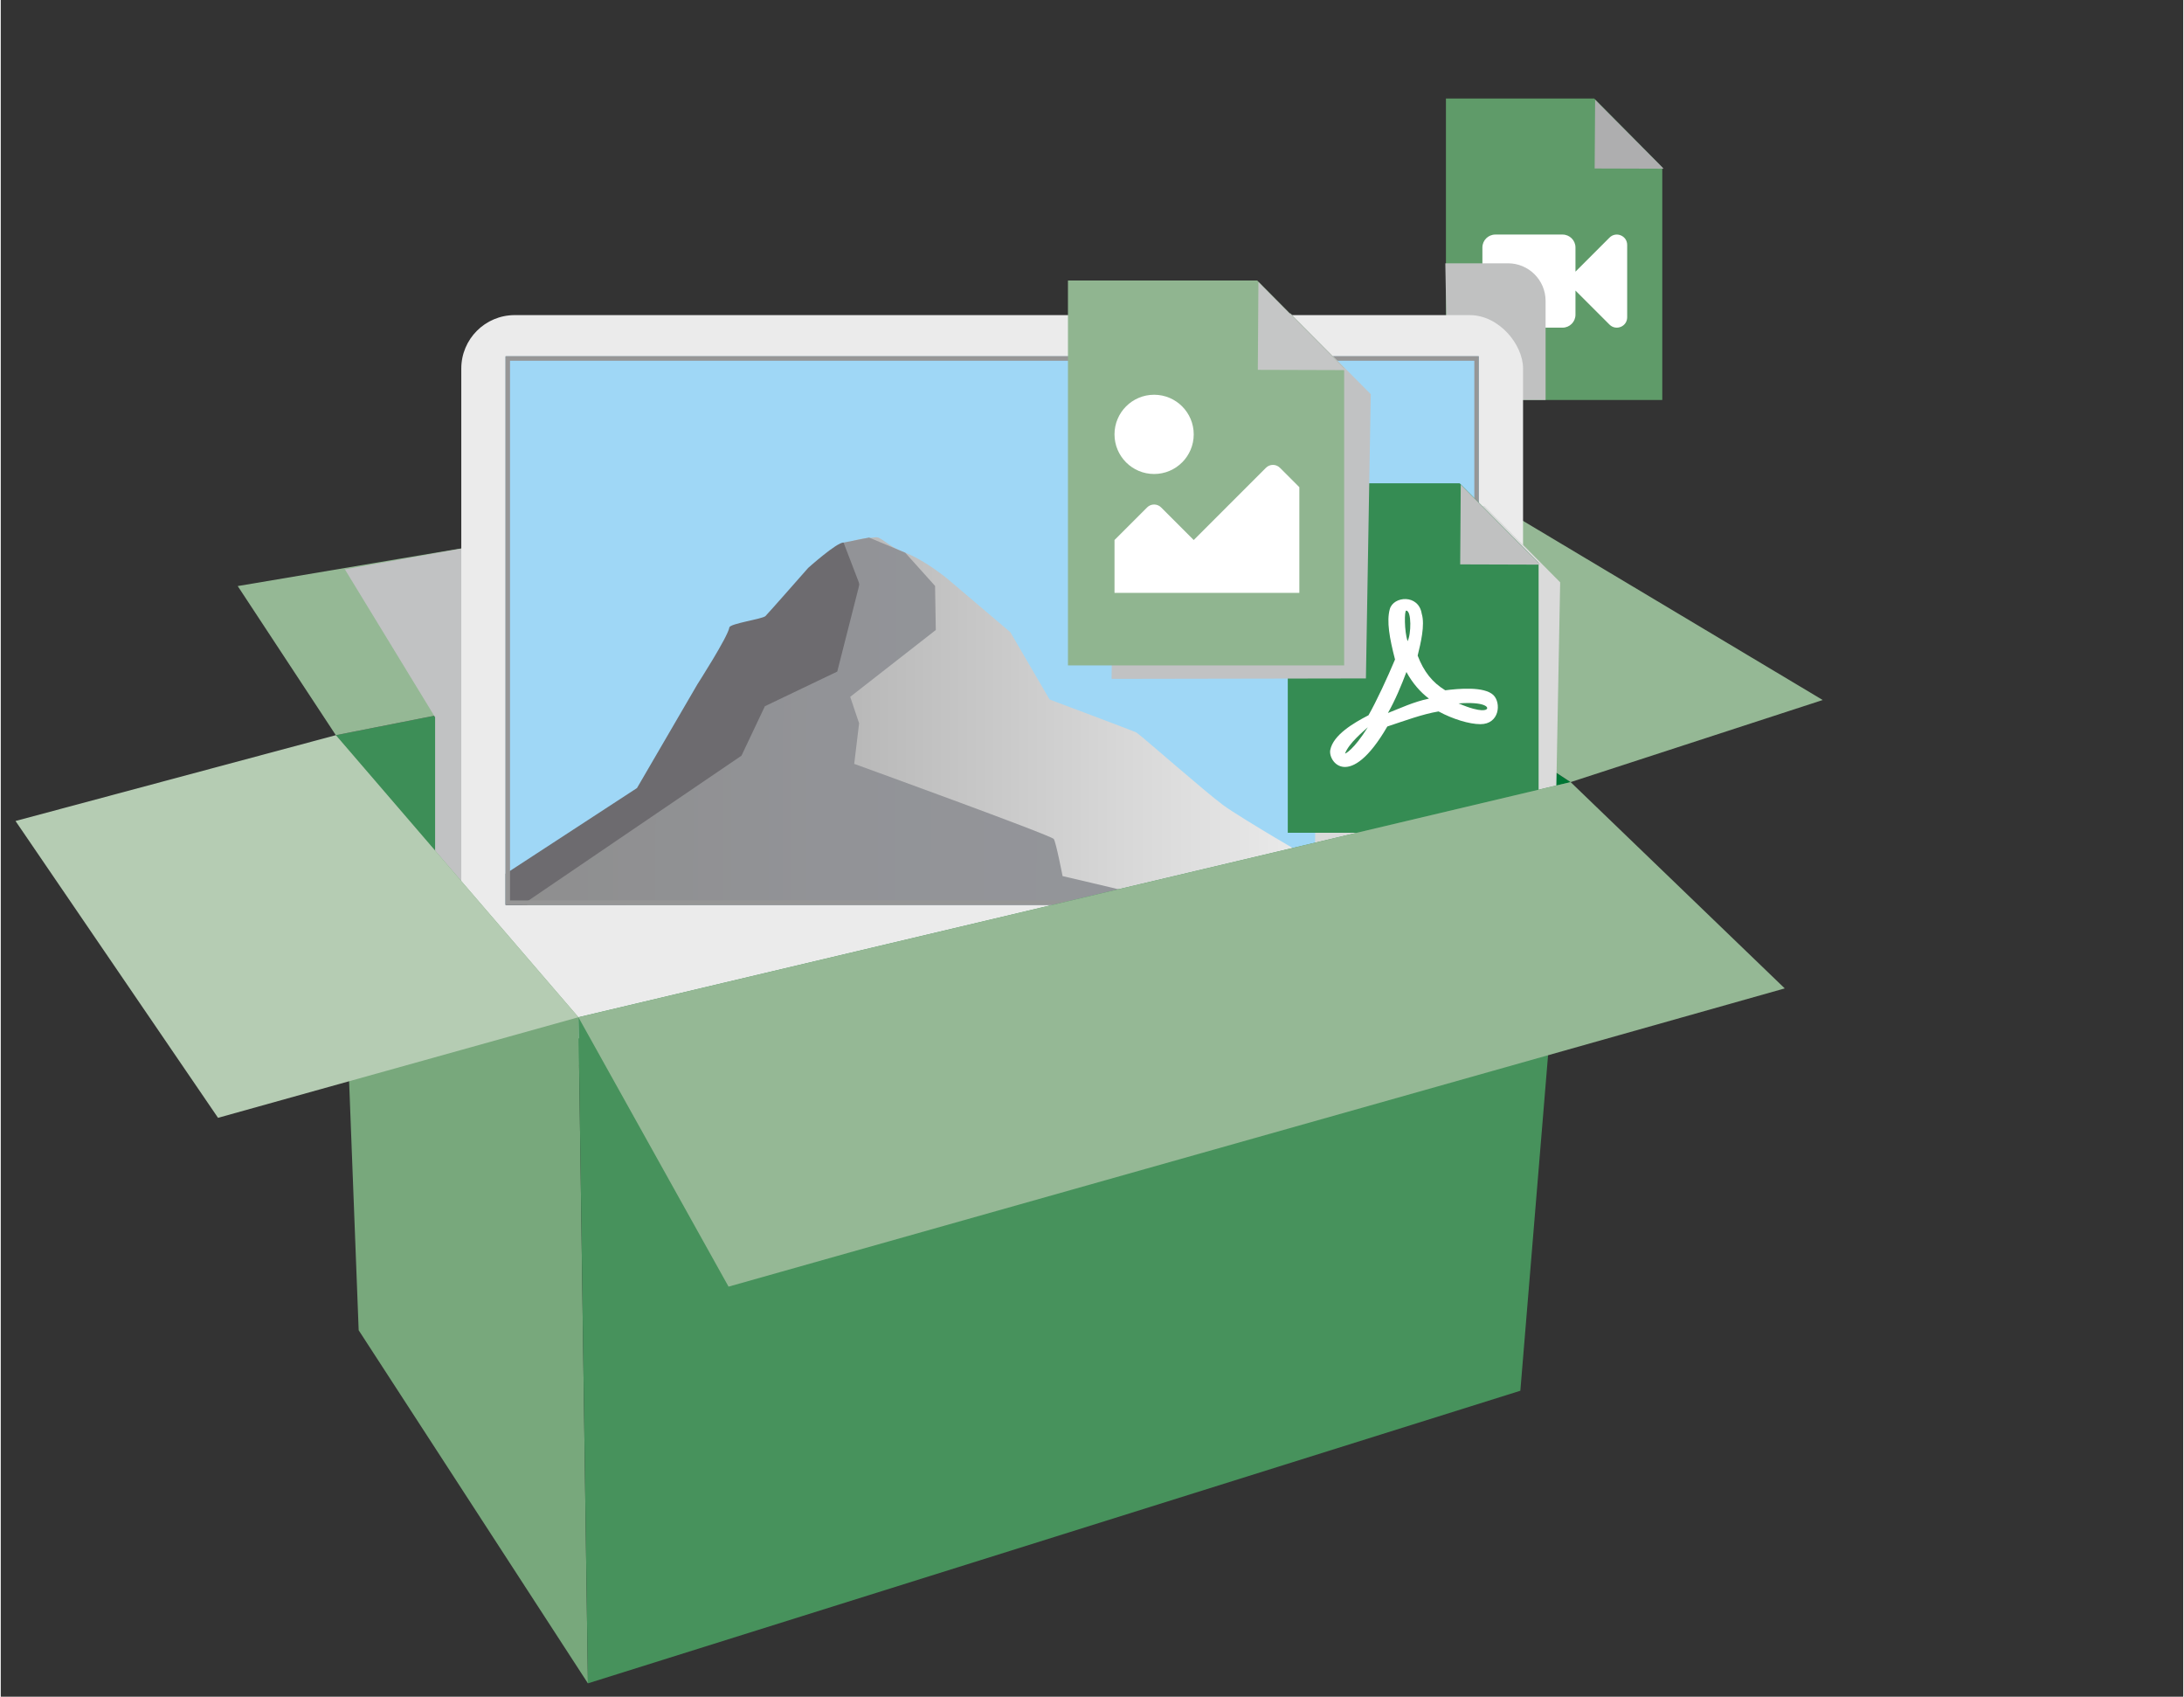 <?xml version="1.0" encoding="UTF-8"?>
<svg xmlns="http://www.w3.org/2000/svg" xmlns:xlink="http://www.w3.org/1999/xlink" width="900px" height="699px" viewBox="0 0 579 450">
  <rect x="0" y="0" width="579" height="450" fill="#333333" stroke="none"/>
  <defs>
    <clipPath id="uuid-1842424a-16ed-4e28-807d-28b835e92ef3">
      <rect id="uuid-bc2010c2-babf-4cea-9a32-00342d85618f" data-name="SVGID" x="133.935" y="94.508" width="258.164" height="145.48" style="fill: none;"></rect>
    </clipPath>
    <clipPath id="uuid-0d1d0233-3cdf-4753-aa09-8b10777c97ea">
      <rect id="uuid-d4b34e17-addb-4dc4-8f90-deeb4078f457" data-name="SVGID" x="130.46" y="91.817" width="265.09" height="152.094" style="fill: none;"></rect>
    </clipPath>
    <linearGradient id="uuid-7db9d3e4-2d32-427f-bd6f-aefe964e36c4" data-name="Unbenannter Verlauf 3" x1="127.708" y1="194.415" x2="399.07" y2="194.415" gradientUnits="userSpaceOnUse">
      <stop offset="0" stop-color="#8e8e8e"></stop>
      <stop offset=".641" stop-color="#d9d9d9"></stop>
      <stop offset="1" stop-color="#fff"></stop>
    </linearGradient>
    <linearGradient id="uuid-143a5cf0-55c9-4916-a0c5-45ec690c2b2d" data-name="Unbenannter Verlauf 61" x1="142.719" y1="197.114" x2="344.891" y2="197.114" gradientTransform="translate(-13.185 -3.232) rotate(.203)" gradientUnits="userSpaceOnUse">
      <stop offset="0" stop-color="#8e8e8e"></stop>
      <stop offset=".445" stop-color="#929397"></stop>
      <stop offset="1" stop-color="#94969b"></stop>
    </linearGradient>
  </defs>
  <g style="isolation: isolate;">
    <g id="uuid-fa9bb793-41ac-46bb-8666-02a2a6def8e5" data-name="Box hinten">
      <polygon points="325.998 148.16 416.476 207.429 403.137 318.855 321.428 241.25 325.998 148.16" style="fill: #007635;"></polygon>
      <polygon points="88.891 194.985 325.998 148.16 321.428 241.25 102.043 294.977 88.891 194.985" style="fill: #3d8e57;"></polygon>
      <polygon points="288.595 117.379 62.867 155.436 88.891 194.985 325.998 148.16 288.595 117.379" style="fill: #95b895;"></polygon>
      <polygon points="416.476 207.429 325.998 148.16 391.571 130.811 483.355 185.657 416.476 207.429" style="fill: #95b895;"></polygon>
      <g>
        <g>
          <polygon points="440.791 106.082 383.397 106.082 383.397 26.132 422.728 26.132 440.791 44.364 440.791 106.082" style="fill: #5f9b69;"></polygon>
          <polygon points="441.152 44.742 422.85 44.685 422.976 26.447 441.152 44.742" style="fill: #aeaeaf; mix-blend-mode: multiply;"></polygon>
        </g>
        <path d="M426.795,63.014l-9.034,9.032v-6.408c0-1.894-1.535-3.429-3.429-3.429h-17.832c-1.894,0-3.429,1.535-3.429,3.429v17.832c0,1.894,1.535,3.429,3.429,3.429h17.832c1.894,0,3.429-1.535,3.429-3.429v-6.408l9.034,9.032c1.718,1.718,4.683,.511,4.683-1.94v-19.2c0-2.454-2.968-3.655-4.683-1.94h0Z" style="fill: #fff;"></path>
      </g>
      <path d="M383.897,106.078h25.938v-26.271c0-5.51-4.467-9.976-9.976-9.976h-16.627l.665,36.247Z" style="fill: #c0c1c1; mix-blend-mode: multiply;"></path>
    </g>
    <g id="uuid-67b43eab-5b4b-49d2-89a3-38b11f20f3be" data-name="Ebene 2">
      <polygon points="145.493 235.792 115.232 235.792 115.232 190.234 91.289 150.994 145.493 141.35 145.493 235.792" style="fill: #c1c2c3; mix-blend-mode: multiply;"></polygon>
      <g>
        <g>
          <path d="M295.028,307.979c-3.289-1.754-4.166-8.332-4.166-10.524,0-2.412,0-24.885,0-24.885h-55.691s0,22.474,0,24.885c0,2.193-.877,8.77-4.166,10.524h64.022Z" style="fill: #858584;"></path>
          <rect x="122.177" y="83.573" width="281.679" height="191.824" rx="14.173" ry="14.173" style="fill: #ebebeb;"></rect>
          <path d="M308.458,308.527c0,.965-1.276,1.754-2.835,1.754h-85.212c-1.559,0-2.835-.789-2.835-1.754s1.276-1.754,2.835-1.754h85.212c1.559,0,2.835,.789,2.835,1.754Z" style="fill: #d7d8d8;"></path>
          <rect x="133.935" y="94.508" width="258.164" height="145.48" style="fill: #60605f;"></rect>
        </g>
        <g style="clip-path: url(#uuid-1842424a-16ed-4e28-807d-28b835e92ef3);">
          <g style="clip-path: url(#uuid-0d1d0233-3cdf-4753-aa09-8b10777c97ea);">
            <rect x="128.493" y="90.958" width="270.837" height="154.383" style="fill: #9fd7f6;"></rect>
            <g>
              <path d="M399.07,246.345c-9.556-3.501-42.193-18.531-42.193-18.531l-8.453,.427s-19.385-11.219-24.135-14.713c-4.75-3.494-22.138-18.797-23.016-19.251-.877-.454-23.026-8.753-23.026-8.753l-10.397-17.834-16.714-14.196s-5.973-4.926-11.19-6.903c-5.217-1.977-6.299-4.412-8.077-4.073-1.777,.339-12.268-.127-13.863,10.159s-40.161,53.308-40.161,53.308l-50.138,38.852,271.362,1.509Z" style="fill: url(#uuid-7db9d3e4-2d32-427f-bd6f-aefe964e36c4);"></path>
              <path d="M128.651,246.556l73.133-43.941,2.71-10.509,8.229-7.549s10.646-5.959,11.459-6.498,2.254-5.418,2.254-5.418c0,0,.579-7.475,.466-9.212-.113-1.737,.959-7.019,.959-7.019,0,0-.136-6.465-.466-7.196s-2.096-5.144-3.803-5.307c-1.707-.163-9.393,6.72-9.393,6.72,0,0-10.532,11.983-11.329,12.77-.797,.787-9.405,1.969-9.573,3.013-.403,2.51-8.479,15.074-8.479,15.074l-16.027,27.52-41.407,27.005,1.267,10.546Z" style="fill: #6d6b6f;"></path>
              <path d="M330.584,245.021c4.284-.345-48.894-12.665-48.894-12.665,0,0-1.706-8.876-2.334-9.84s-52.939-19.922-52.939-19.922l1.296-10.763-2.359-7.018,22.705-17.723-.192-11.69-7.921-8.811-9.589-4.014-6.765,1.332,4.228,11.019-5.903,23.191-19.194,9.184-6.217,13.125-67.855,46.128,201.933-1.535Z" style="fill: url(#uuid-143a5cf0-55c9-4916-a0c5-45ec690c2b2d);"></path>
            </g>
          </g>
        </g>
        <path d="M390.931,95.676V238.82H135.103V95.676h255.828m1.168-1.168H133.935V239.988H392.099V94.508h0Z" style="fill: #969696;"></path>
      </g>
    </g>
    <g id="uuid-4eabf516-3d85-47da-829d-b03a4adc5626" data-name="Ebene 4">
      <polygon points="412.363 225.63 348.645 225.63 349.983 134.197 393.647 134.197 413.7 154.438 412.363 225.63" style="fill: #dadada; mix-blend-mode: multiply;"></polygon>
      <g>
        <g>
          <polygon points="407.979 220.865 341.439 220.865 341.439 128.175 387.038 128.175 407.979 149.313 407.979 220.865" style="fill: #358c53;"></polygon>
          <polygon points="408.397 149.751 387.179 149.685 387.325 128.54 408.397 149.751" style="fill: #c0c1c1; mix-blend-mode: multiply;"></polygon>
        </g>
        <path d="M396.013,184.372c-2.425-2.385-9.343-1.729-12.802-1.292-3.419-2.087-5.705-4.97-7.316-9.204,.775-3.201,2.008-8.071,1.073-11.132-.835-5.208-7.514-4.691-8.469-1.173-.875,3.201-.08,7.653,1.392,13.339-1.988,4.751-4.95,11.132-7.037,14.79-3.976,2.048-9.343,5.208-10.138,9.184-.656,3.141,5.169,10.973,15.128-6.202,4.453-1.471,9.303-3.28,13.597-3.996,3.757,2.028,8.15,3.379,11.093,3.379,5.069,0,5.566-5.606,3.479-7.693Zm-39.381,15.466c1.014-2.723,4.87-5.864,6.043-6.958-3.777,6.023-6.043,7.097-6.043,6.958Zm16.221-37.89c1.471,0,1.332,6.381,.358,8.111-.875-2.763-.855-8.111-.358-8.111Zm-4.851,27.155c1.928-3.36,3.578-7.355,4.91-10.874,1.65,3.002,3.757,5.407,5.984,7.057-4.135,.855-7.733,2.604-10.894,3.817Zm26.161-.994s-.994,1.193-7.415-1.551c6.978-.517,8.131,1.073,7.415,1.551Z" style="fill: #fff;"></path>
      </g>
      <polygon points="362.168 179.934 294.694 180.053 295.939 83.227 342.178 83.145 363.451 104.542 362.168 179.934" style="fill: #c1c2c3; mix-blend-mode: multiply;"></polygon>
      <g>
        <g>
          <polygon points="356.397 176.473 283.12 176.473 283.12 74.398 333.335 74.398 356.397 97.676 356.397 176.473" style="fill: #90b590;"></polygon>
          <polygon points="356.857 98.159 333.491 98.086 333.651 74.801 356.857 98.159" style="fill: #c5c6c6; mix-blend-mode: multiply;"></polygon>
        </g>
        <g>
          <path d="M295.47,157.236h49.037v-28.021l-5.144-5.144c-1.029-1.029-2.693-1.029-3.722,0l-19.155,19.155-8.647-8.647c-1.029-1.029-2.693-1.029-3.722,0l-8.647,8.647v14.011Z" style="fill: #fff;"></path>
          <circle cx="305.978" cy="115.204" r="10.508" style="fill: #fff;"></circle>
        </g>
      </g>
    </g>
    <g id="uuid-985062e0-6aee-46a7-89e7-501d11a0637b" data-name="Box Vorne">
      <polygon points="88.891 194.985 153.251 269.792 155.77 446.457 94.954 352.808 88.891 194.985" style="fill: #78a87c;"></polygon>
      <polygon points="403.137 368.851 155.77 446.457 153.251 269.792 416.476 207.429 403.137 368.851" style="fill: #47925c;"></polygon>
      <polygon points="57.643 296.469 153.251 269.792 88.891 194.985 3.916 217.744 57.643 296.469" style="fill: #b5ccb3;"></polygon>
      <polygon points="473.281 262.144 193.08 341.242 153.251 269.792 416.476 207.429 473.281 262.144" style="fill: #95b895;"></polygon>
    </g>
  </g>
</svg>
